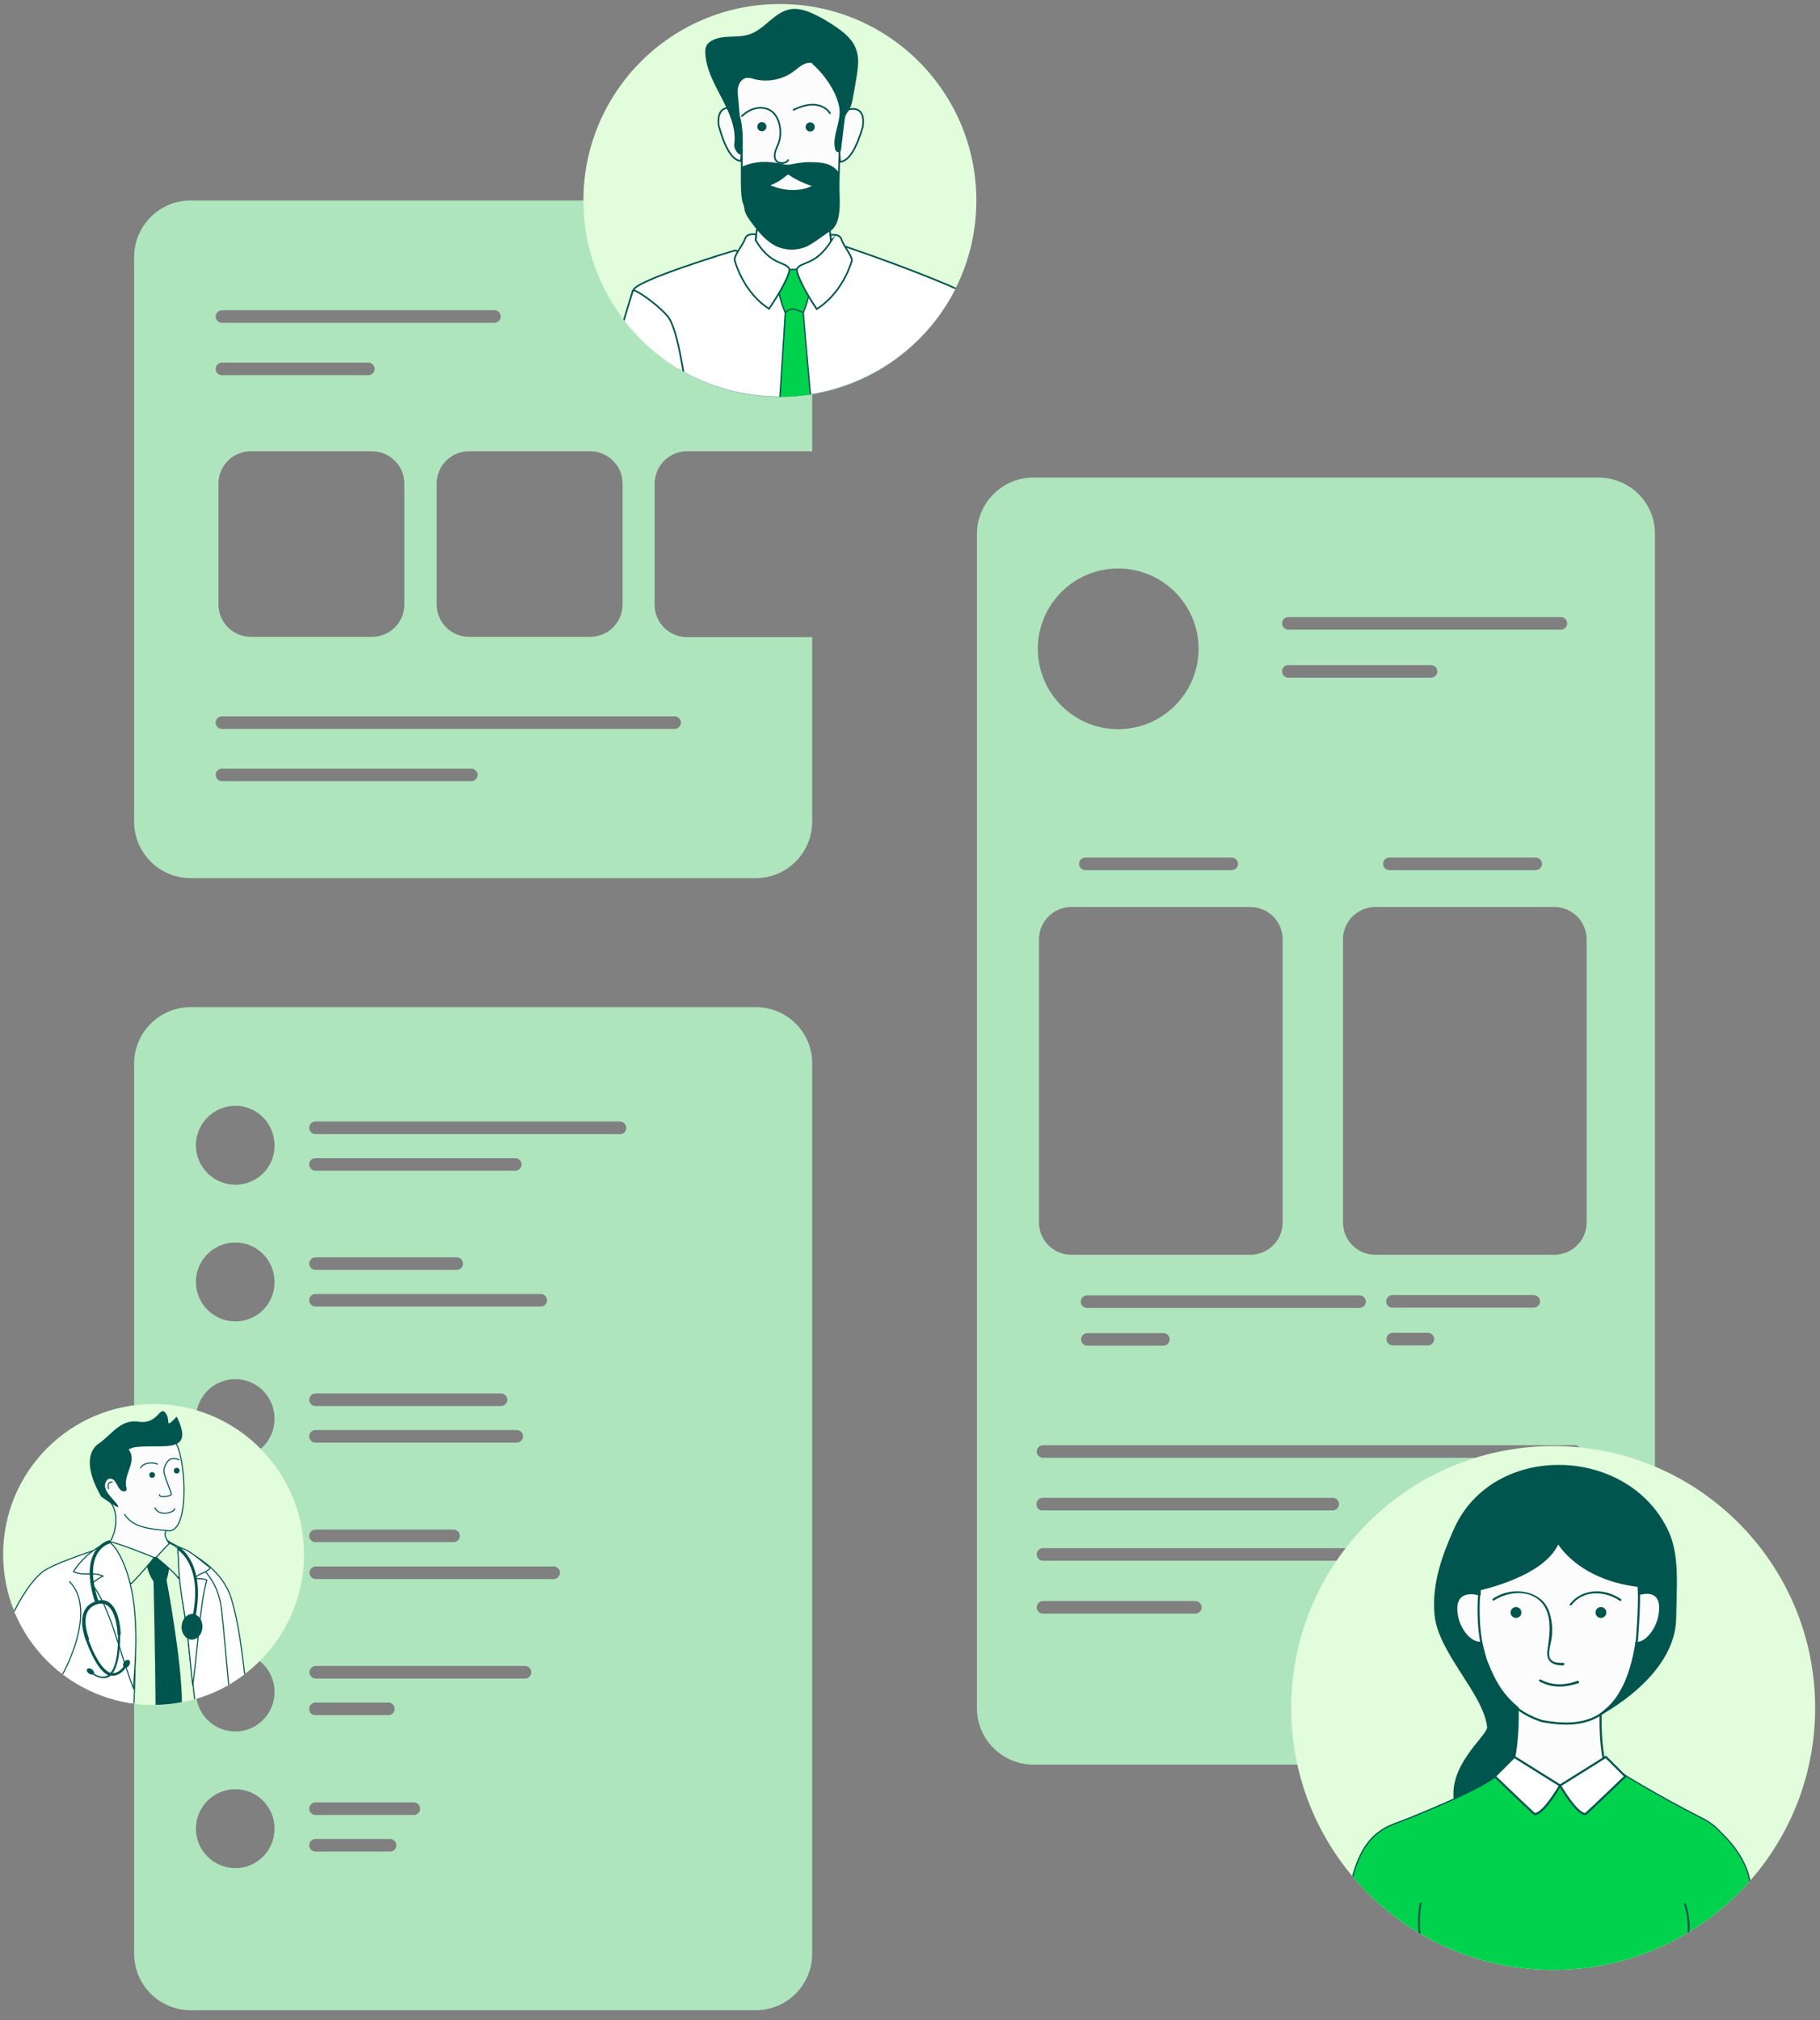 <?xml version="1.0" encoding="utf-8"?>
<!-- Generator: Adobe Illustrator 28.3.0, SVG Export Plug-In . SVG Version: 6.00 Build 0)  -->
<svg version="1.1" id="Layer_1" xmlns="http://www.w3.org/2000/svg" xmlns:xlink="http://www.w3.org/1999/xlink" x="0px" y="0px"
	 viewBox="0 0 636.4 706.5" style="enable-background:new 0 0 636.4 706.5;" xml:space="preserve">
<rect x="0" y="0" width="636.4" height="706.5" fill="#808080" stroke="none"/>
<style type="text/css">
	.st0{fill:#AFE5BD;}
	.st1{clip-path:url(#SVGID_00000060712275665862450390000017825304056282320269_);fill:#E2FDDB;}
	
		.st2{clip-path:url(#SVGID_00000060712275665862450390000017825304056282320269_);fill:#FFFFFF;stroke:#00554E;stroke-width:0.378;stroke-miterlimit:10;}
	
		.st3{clip-path:url(#SVGID_00000060712275665862450390000017825304056282320269_);fill:#FCFCFC;stroke:#00554E;stroke-width:0.378;stroke-linecap:round;stroke-linejoin:round;stroke-miterlimit:10;}
	.st4{clip-path:url(#SVGID_00000060712275665862450390000017825304056282320269_);fill:#00554E;}
	
		.st5{clip-path:url(#SVGID_00000060712275665862450390000017825304056282320269_);fill:none;stroke:#00554E;stroke-width:0.378;stroke-linecap:round;stroke-linejoin:round;stroke-miterlimit:10;}
	
		.st6{clip-path:url(#SVGID_00000060712275665862450390000017825304056282320269_);fill:#E2FDDB;stroke:#00554E;stroke-width:0.378;stroke-linecap:round;stroke-linejoin:round;stroke-miterlimit:10;}
	
		.st7{clip-path:url(#SVGID_00000060712275665862450390000017825304056282320269_);fill:#FFFFFF;stroke:#00554E;stroke-width:0.378;stroke-linecap:round;stroke-linejoin:round;stroke-miterlimit:10;}
	.st8{clip-path:url(#SVGID_00000026151424406781821900000011945012405324840854_);fill:#E2FDDB;}
	
		.st9{clip-path:url(#SVGID_00000026151424406781821900000011945012405324840854_);fill:#FCFCFC;stroke:#00554E;stroke-width:0.737;stroke-linecap:round;stroke-linejoin:round;stroke-miterlimit:10;}
	.st10{clip-path:url(#SVGID_00000026151424406781821900000011945012405324840854_);fill:#00554E;}
	
		.st11{clip-path:url(#SVGID_00000026151424406781821900000011945012405324840854_);fill:none;stroke:#00554E;stroke-width:0.737;stroke-miterlimit:10;}
	
		.st12{clip-path:url(#SVGID_00000026151424406781821900000011945012405324840854_);fill:#00D24E;stroke:#00554E;stroke-width:0.428;stroke-miterlimit:10;}
	
		.st13{clip-path:url(#SVGID_00000026151424406781821900000011945012405324840854_);fill:#FFFFFF;stroke:#00554E;stroke-width:0.737;stroke-linecap:round;stroke-linejoin:round;stroke-miterlimit:10;}
	
		.st14{clip-path:url(#SVGID_00000026151424406781821900000011945012405324840854_);fill:none;stroke:#00554E;stroke-width:0.658;stroke-linecap:round;stroke-linejoin:round;stroke-miterlimit:10;}
	.st15{clip-path:url(#SVGID_00000003828016347410901380000007407283077082953918_);fill:#E2FDDB;}
	
		.st16{clip-path:url(#SVGID_00000003828016347410901380000007407283077082953918_);fill:#FFFFFF;stroke:#00554E;stroke-width:0.583;stroke-miterlimit:10;}
	
		.st17{clip-path:url(#SVGID_00000003828016347410901380000007407283077082953918_);fill:#FCFCFC;stroke:#00554E;stroke-width:0.583;stroke-miterlimit:10;}
	
		.st18{clip-path:url(#SVGID_00000003828016347410901380000007407283077082953918_);fill:none;stroke:#00554E;stroke-width:0.583;stroke-linecap:round;stroke-linejoin:round;stroke-miterlimit:10;}
	.st19{clip-path:url(#SVGID_00000003828016347410901380000007407283077082953918_);fill:#00554E;}
	
		.st20{clip-path:url(#SVGID_00000003828016347410901380000007407283077082953918_);fill:#00D24E;stroke:#00554E;stroke-width:0.465;stroke-miterlimit:10;}
</style>
<path class="st0" d="M240.2,157.8h42.3c0.5,0,1,0,1.5,0.1v-68c0-11-8.9-19.8-19.8-19.8H66.7c-11,0-19.8,8.9-19.8,19.8v197.4
	c0,11,8.9,19.8,19.8,19.8h197.5c11,0,19.8-8.9,19.8-19.8v-64.6c-0.5,0.1-1,0.1-1.5,0.1h-42.3c-6.3,0-11.3-5.1-11.3-11.3v-42.3
	C228.9,162.9,234,157.8,240.2,157.8z M217.7,169.1v42.3c0,6.3-5.1,11.3-11.3,11.3H164c-6.3,0-11.3-5.1-11.3-11.3v-42.3
	c0-6.3,5.1-11.3,11.3-11.3h42.3C212.6,157.8,217.7,162.9,217.7,169.1z M77.6,108.5h95.3c1.2,0,2.2,1,2.2,2.2s-1,2.2-2.2,2.2H77.6
	c-1.2,0-2.2-1-2.2-2.2S76.4,108.5,77.6,108.5z M141.4,169.1v42.3c0,6.3-5.1,11.3-11.3,11.3H87.7c-6.3,0-11.3-5.1-11.3-11.3v-42.3
	c0-6.3,5.1-11.3,11.3-11.3h42.3C136.3,157.8,141.4,162.9,141.4,169.1z M77.6,126.8h51.2c1.2,0,2.2,1,2.2,2.2s-1,2.2-2.2,2.2H77.6
	c-1.2,0-2.2-1-2.2-2.2S76.4,126.8,77.6,126.8z M164.8,273.2H77.6c-1.2,0-2.2-1-2.2-2.2s1-2.2,2.2-2.2h87.2c1.2,0,2.2,1,2.2,2.2
	S166,273.2,164.8,273.2z M235.9,250.5c1.2,0,2.2,1,2.2,2.2s-1,2.2-2.2,2.2H77.6c-1.2,0-2.2-1-2.2-2.2s1-2.2,2.2-2.2H235.9z"/>
<path class="st0" d="M558.9,167H361.4c-11,0-19.8,8.9-19.8,19.8v410.5c0,11,8.9,19.8,19.8,19.8h197.5c11,0,19.8-8.9,19.8-19.8V186.8
	C578.8,175.9,569.9,167,558.9,167z M450.5,215.8h95.3c1.2,0,2.2,1,2.2,2.2s-1,2.2-2.2,2.2h-95.3c-1.2,0-2.2-1-2.2-2.2
	S449.2,215.8,450.5,215.8z M539.2,302.1c0,1.2-1,2.2-2.2,2.2h-51.2c-1.2,0-2.2-1-2.2-2.2s1-2.2,2.2-2.2h51.2
	C538.2,299.9,539.2,300.9,539.2,302.1z M450.5,232.6h49.9c1.2,0,2.2,1,2.2,2.2s-1,2.2-2.2,2.2h-49.9c-1.2,0-2.2-1-2.2-2.2
	S449.2,232.6,450.5,232.6z M380.1,457.4c-1.2,0-2.2-1-2.2-2.2s1-2.2,2.2-2.2h95.3c1.2,0,2.2,1,2.2,2.2s-1,2.2-2.2,2.2H380.1z
	 M409,468.4c0,1.2-1,2.2-2.2,2.2h-26.6c-1.2,0-2.2-1-2.2-2.2s1-2.2,2.2-2.2h26.6C408,466.1,409,467.2,409,468.4z M448.5,328.5v99
	c0,6.3-5.1,11.3-11.3,11.3h-62.6c-6.3,0-11.3-5.1-11.3-11.3v-99c0-6.3,5.1-11.3,11.3-11.3h62.6C443.4,317.2,448.5,322.2,448.5,328.5
	z M432.9,302.1c0,1.2-1,2.2-2.2,2.2h-51.2c-1.2,0-2.2-1-2.2-2.2s1-2.2,2.2-2.2h51.2C431.9,299.9,432.9,300.9,432.9,302.1z
	 M391,198.8c15.5,0,28.1,12.6,28.1,28.1c0,15.5-12.6,28.1-28.1,28.1c-15.5,0-28.1-12.6-28.1-28.1C362.9,211.4,375.5,198.8,391,198.8
	z M418,564.3h-53.3c-1.2,0-2.2-1-2.2-2.2s1-2.2,2.2-2.2H418c1.2,0,2.2,1,2.2,2.2S419.2,564.3,418,564.3z M550.6,545.8H364.7
	c-1.2,0-2.2-1-2.2-2.2s1-2.2,2.2-2.2h185.9c1.2,0,2.2,1,2.2,2.2S551.8,545.8,550.6,545.8z M362.4,526c0-1.2,1-2.2,2.2-2.2h101.4
	c1.2,0,2.2,1,2.2,2.2s-1,2.2-2.2,2.2H364.7C363.4,528.3,362.4,527.3,362.4,526z M550.6,509.8H364.7c-1.2,0-2.2-1-2.2-2.2
	s1-2.2,2.2-2.2h185.9c1.2,0,2.2,1,2.2,2.2S551.8,509.8,550.6,509.8z M487,466.1h12.3c1.2,0,2.2,1,2.2,2.2s-1,2.2-2.2,2.2H487
	c-1.2,0-2.2-1-2.2-2.2S485.7,466.1,487,466.1z M484.7,455.1c0-1.2,1-2.2,2.2-2.2h49.4c1.2,0,2.2,1,2.2,2.2s-1,2.2-2.2,2.2H487
	C485.7,457.4,484.7,456.4,484.7,455.1z M554.8,427.5c0,6.3-5.1,11.3-11.3,11.3h-62.6c-6.3,0-11.3-5.1-11.3-11.3v-99
	c0-6.3,5.1-11.3,11.3-11.3h62.6c6.3,0,11.3,5.1,11.3,11.3V427.5z"/>
<path class="st0" d="M264.2,352.2H66.7c-11,0-19.8,8.9-19.8,19.8v311.2c0,11,8.9,19.8,19.8,19.8h197.5c11,0,19.8-8.9,19.8-19.8V372
	C284.1,361,275.2,352.2,264.2,352.2z M110.3,439.7h49.4c1.2,0,2.2,1,2.2,2.2s-1,2.2-2.2,2.2h-49.4c-1.2,0-2.2-1-2.2-2.2
	S109.1,439.7,110.3,439.7z M108.1,407.2c0-1.2,1-2.2,2.2-2.2h69.9c1.2,0,2.2,1,2.2,2.2s-1,2.2-2.2,2.2h-69.9
	C109.1,409.4,108.1,408.4,108.1,407.2z M110.3,452.5h78.8c1.2,0,2.2,1,2.2,2.2s-1,2.2-2.2,2.2h-78.8c-1.2,0-2.2-1-2.2-2.2
	S109.1,452.5,110.3,452.5z M110.3,487.3h64.9c1.2,0,2.2,1,2.2,2.2s-1,2.2-2.2,2.2h-64.9c-1.2,0-2.2-1-2.2-2.2
	S109.1,487.3,110.3,487.3z M110.3,500.1h70.4c1.2,0,2.2,1,2.2,2.2s-1,2.2-2.2,2.2h-70.4c-1.2,0-2.2-1-2.2-2.2
	S109.1,500.1,110.3,500.1z M110.3,534.9h48.3c1.2,0,2.2,1,2.2,2.2s-1,2.2-2.2,2.2h-48.3c-1.2,0-2.2-1-2.2-2.2
	S109.1,534.9,110.3,534.9z M82.3,653.3c-7.6,0-13.8-6.2-13.8-13.8c0-7.6,6.2-13.8,13.8-13.8S96,631.9,96,639.5
	C96,647.1,89.9,653.3,82.3,653.3z M82.3,605.5c-7.6,0-13.8-6.2-13.8-13.8s6.2-13.8,13.8-13.8S96,584.1,96,591.7
	S89.9,605.5,82.3,605.5z M82.3,557.7c-7.6,0-13.8-6.2-13.8-13.8s6.2-13.8,13.8-13.8S96,536.3,96,543.9S89.9,557.7,82.3,557.7z
	 M82.3,509.9c-7.6,0-13.8-6.2-13.8-13.8c0-7.6,6.2-13.8,13.8-13.8S96,488.5,96,496.1C96,503.8,89.9,509.9,82.3,509.9z M82.3,462.1
	c-7.6,0-13.8-6.2-13.8-13.8c0-7.6,6.2-13.8,13.8-13.8S96,440.7,96,448.4C96,456,89.9,462.1,82.3,462.1z M82.3,414.3
	c-7.6,0-13.8-6.2-13.8-13.8s6.2-13.8,13.8-13.8S96,392.9,96,400.6S89.9,414.3,82.3,414.3z M136.4,647.5h-26.1c-1.2,0-2.2-1-2.2-2.2
	s1-2.2,2.2-2.2h26.1c1.2,0,2.2,1,2.2,2.2S137.6,647.5,136.4,647.5z M144.7,634.7h-34.4c-1.2,0-2.2-1-2.2-2.2s1-2.2,2.2-2.2h34.4
	c1.2,0,2.2,1,2.2,2.2S146,634.7,144.7,634.7z M108.1,597.6c0-1.2,1-2.2,2.2-2.2h25.5c1.2,0,2.2,1,2.2,2.2s-1,2.2-2.2,2.2h-25.5
	C109.1,599.9,108.1,598.8,108.1,597.6z M183.6,587h-73.2c-1.2,0-2.2-1-2.2-2.2s1-2.2,2.2-2.2h73.2c1.2,0,2.2,1,2.2,2.2
	S184.8,587,183.6,587z M193.6,552.2h-83.2c-1.2,0-2.2-1-2.2-2.2s1-2.2,2.2-2.2h83.2c1.2,0,2.2,1,2.2,2.2S194.8,552.2,193.6,552.2z
	 M216.9,396.6H110.3c-1.2,0-2.2-1-2.2-2.2s1-2.2,2.2-2.2h106.5c1.2,0,2.2,1,2.2,2.2S218.1,396.6,216.9,396.6z"/>
<g>
	<defs>
		<circle id="SVGID_1_" cx="53.7" cy="543.6" r="52.6"/>
	</defs>
	<clipPath id="SVGID_00000149370104444417748980000007904404176938909080_">
		<use xlink:href="#SVGID_1_"  style="overflow:visible;"/>
	</clipPath>
	
		<circle style="clip-path:url(#SVGID_00000149370104444417748980000007904404176938909080_);fill:#E2FDDB;" cx="53.7" cy="543.6" r="53"/>
	
		<path style="clip-path:url(#SVGID_00000149370104444417748980000007904404176938909080_);fill:#FFFFFF;stroke:#00554E;stroke-width:0.378;stroke-miterlimit:10;" d="
		M80.9,559.1c-4.1-13.3-19.3-18-22.1-20.2c0,0,6.7,28.6,13.1,54.5c5-1.8,9.6-4.4,13.7-7.5C84.5,576.9,83.5,567.8,80.9,559.1z"/>
	<path style="clip-path:url(#SVGID_00000149370104444417748980000007904404176938909080_);fill:#E2FDDB;" d="M39.9,594.8
		c4.4,1.2,9,1.8,13.8,1.8c5.1,0,10-0.7,14.7-2.1c-2.2-20.4-5.2-47.3-5.2-47.3l-19.4-0.4C43.8,546.8,41.7,574.2,39.9,594.8z"/>
	
		<path style="clip-path:url(#SVGID_00000149370104444417748980000007904404176938909080_);fill:#FFFFFF;stroke:#00554E;stroke-width:0.378;stroke-miterlimit:10;" d="
		M34.3,541.7c-4,1.4-15.7,5.2-19.3,7.9c-2.4,1.8-6.2,6.2-10.2,14.2c7.1,17.2,22.9,29.8,42,32.3c0.7-13.9,0.8-31.2-1.5-39.4
		C43.7,551.5,36.9,539,34.3,541.7z"/>
	
		<path style="clip-path:url(#SVGID_00000149370104444417748980000007904404176938909080_);fill:#FFFFFF;stroke:#00554E;stroke-width:0.378;stroke-miterlimit:10;" d="
		M78,567.8c-1-5.8,0.9-17.2-18.6-27.8l3.1,4.3c-0.5,3.7,2.5,23.5,3.1,27.5c0.1,1,1.3,12,2.5,22.8c4.2-1.2,8.2-2.9,11.9-5
		C78.9,577.6,78.1,568.7,78,567.8z"/>
	
		<path style="clip-path:url(#SVGID_00000149370104444417748980000007904404176938909080_);fill:#FCFCFC;stroke:#00554E;stroke-width:0.378;stroke-linecap:round;stroke-linejoin:round;stroke-miterlimit:10;" d="
		M58.2,535.2c8.1,2.1,7-23.4,3.5-30.2c-2.3-4.7-28.9,2.3-26.3,14.4c0.4,1.9,0.9,4.2,2.4,5.1c5.3,4.7,2.3,16.5-3.6,18.6
		c-4.5,1.6,29.7,7.5,28.9-0.2c-0.2-1.7-3.1-2.2-3.8-3C56.6,536.5,58.2,535.2,58.2,535.2z"/>
	<path style="clip-path:url(#SVGID_00000149370104444417748980000007904404176938909080_);fill:#00554E;" d="M35.4,523.4
		c2.7,1.8,5.7,4.1,6,3.5c-1.1-2.6-7-6.1-3.7-9.6c3.3-1.4,3.1,4.7,5.9,4.2c0.8-0.1,0.7-0.7,0.6-1.2c-1.3-4.8,4.2-9.2,0.6-13.7
		c9.2-2.7,24.3,3.7,17-11.2c-4.7,4.9-1.7,1.1-4.1-1.5c-1.9-2.2-2.6,4.6-9.8,3.2c-6.2-0.6-9.3,5.2-13.9,8.1
		C28.8,509.8,32.5,518.4,35.4,523.4z"/>
	
		<path style="clip-path:url(#SVGID_00000149370104444417748980000007904404176938909080_);fill:none;stroke:#00554E;stroke-width:0.378;stroke-linecap:round;stroke-linejoin:round;stroke-miterlimit:10;" d="
		M58,535.2c-4.2-0.4-10.5-0.8-13.5-4.4c-0.2-0.3-0.4-0.3-0.9-1.2"/>
	
		<path style="clip-path:url(#SVGID_00000149370104444417748980000007904404176938909080_);fill:none;stroke:#00554E;stroke-width:0.378;stroke-linecap:round;stroke-linejoin:round;stroke-miterlimit:10;" d="
		M39.2,518.3c0,0-2-0.2-1.2,2.3"/>
	
		<ellipse id="XMLID_00000170974491775927377940000017047410508374795174_" style="clip-path:url(#SVGID_00000149370104444417748980000007904404176938909080_);fill:#00554E;" cx="61.8" cy="514.3" rx="1" ry="1"/>
	
		<ellipse id="XMLID_00000011725362218384421310000001220407744092976272_" style="clip-path:url(#SVGID_00000149370104444417748980000007904404176938909080_);fill:#00554E;" cx="53.2" cy="515.8" rx="1" ry="1"/>
	
		<path style="clip-path:url(#SVGID_00000149370104444417748980000007904404176938909080_);fill:none;stroke:#00554E;stroke-width:0.378;stroke-linecap:round;stroke-linejoin:round;stroke-miterlimit:10;" d="
		M62.6,510.5c-0.7-0.4-1.5-0.5-2.2-0.4c-2,0.1-3.1,3-3.1,4.3c0,1.5,2.5,7.2,2.6,8.2c0,0.6-4.3,1.4-4.1,0.1"/>
	
		<path style="clip-path:url(#SVGID_00000149370104444417748980000007904404176938909080_);fill:none;stroke:#00554E;stroke-width:0.378;stroke-linecap:round;stroke-linejoin:round;stroke-miterlimit:10;" d="
		M55,512c-1.5-0.8-5-0.5-5.8,1.3"/>
	
		<path style="clip-path:url(#SVGID_00000149370104444417748980000007904404176938909080_);fill:none;stroke:#00554E;stroke-width:0.378;stroke-linecap:round;stroke-linejoin:round;stroke-miterlimit:10;" d="
		M61.1,527.6c-0.4,1.6-5.8,2.7-6.9-0.3"/>
	
		<path id="XMLID_00000154416927200871125310000012526713616775568818_" style="clip-path:url(#SVGID_00000149370104444417748980000007904404176938909080_);fill:#00554E;" d="
		M51.3,547.1c0,0,0.4,3.2,2.5,6.1c1.9,0.3,4.3-0.4,4.3-0.4s1.6-3.9,0.8-6.9C58.1,543,50,544.5,51.3,547.1z"/>
	
		<path id="XMLID_00000085225504305309211450000000973892545563870880_" style="clip-path:url(#SVGID_00000149370104444417748980000007904404176938909080_);fill:#E2FDDB;stroke:#00554E;stroke-width:0.378;stroke-linecap:round;stroke-linejoin:round;stroke-miterlimit:10;" d="
		M53.8,544.7c0.1,0.3-4.9,6.1-7.9,9.1c-3.2-2-6.5-4.3-6.6-4.7c0-0.4-1-9.5-0.4-9.8C39.5,539,53.6,544.4,53.8,544.7z"/>
	
		<path id="XMLID_00000029762558737195118510000011537099008707740288_" style="clip-path:url(#SVGID_00000149370104444417748980000007904404176938909080_);fill:#E2FDDB;stroke:#00554E;stroke-width:0.378;stroke-linecap:round;stroke-linejoin:round;stroke-miterlimit:10;" d="
		M54.7,544.6c0,0.2,6.8,5.5,7.7,7.4c1.2-1.8,2-6.6,2-6.9c-0.4-3.4-4.7-5.3-5-5.4S54.8,544.4,54.7,544.6z"/>
	
		<path id="XMLID_00000151539996249100965420000012566407573813425056_" style="clip-path:url(#SVGID_00000149370104444417748980000007904404176938909080_);fill:#FFFFFF;stroke:#00554E;stroke-width:0.378;stroke-linecap:round;stroke-linejoin:round;stroke-miterlimit:10;" d="
		M40.9,542.2c10.2,16.6,5.4,44.9,5.9,48.5c-4.7-11.6-8.1-28.7-14.8-36.9c1.6-1.1,2.3-1.9,4.1-2.6c-3.4-1.7-7,0.1-10.4-1.6
		c3-4.8,8-8.9,12.7-10.3C38.5,539.3,40.3,541.2,40.9,542.2z"/>
	
		<path id="XMLID_00000119824381796067096820000016000772770486707631_" style="clip-path:url(#SVGID_00000149370104444417748980000007904404176938909080_);fill:#FFFFFF;stroke:#00554E;stroke-width:0.378;stroke-linecap:round;stroke-linejoin:round;stroke-miterlimit:10;" d="
		M62.9,541.3c3.4,0.5,7.5,4.8,10.7,7c-1.8,2-3.7,1.6-5.5,3.6c1.3,0.4,2.9-0.1,4.2,0.7c-2.4,8.4-3.3,25.6-4.9,36.7
		c-0.5-3.4-1.5-15.8-2-19.2c-1.2-8.5-3.1-16.9-3-25.3C62.3,543.8,61.7,541.3,62.9,541.3"/>
	<path style="clip-path:url(#SVGID_00000149370104444417748980000007904404176938909080_);fill:#00554E;" d="M62.7,541.1
		c0.1,0,2.6,1.5,4.5,5.6c2.6,5.7,2.3,12.5,1.3,18c1.4,0.7,2.3,2.3,2.3,4.3c-0.1,2.5-1.8,4.4-3.8,4.4c-2-0.1-3.6-2.1-3.5-4.6
		s1.8-4.4,3.8-4.4c0.1,0,0.2,0,0.2,0c3.2-16.9-4.9-22.1-5.2-22.3c-0.3-0.2-0.4-0.5-0.2-0.9C62.1,540.9,62.4,541.1,62.7,541.1z"/>
	<path style="clip-path:url(#SVGID_00000149370104444417748980000007904404176938909080_);fill:#00554E;" d="M31.2,585.3
		c0.4,0.3,0.9,0.4,1.3,0.3c1.1,0.7,2.7,1.5,4.4,1.2c0.3,0,0.5-0.1,0.8-0.2c0.4-0.2,0.8-0.4,1.1-0.7c0.2,0,0.5,0.1,0.7,0.1
		c0.3,0,0.6,0,0.8-0.1c1.6-0.3,2.9-1.6,3.7-2.7c0.4,0,0.8-0.3,1.1-0.8c0.5-0.7,0.5-1.5,0-1.8c-0.5-0.3-1.2,0-1.7,0.6
		c-0.4,0.6-0.5,1.3-0.2,1.6c-0.8,1.1-2.1,2.3-3.7,2.3c0,0,0,0-0.1,0c1.7-2.2,2.6-6.6,2.6-13.1c0,0,0-0.1,0-0.1
		c0.1-0.1,0.2-0.3,0.2-0.5c0-0.3-0.2-8.2-3.9-10.9c-1.2-0.9-2.5-1.1-4-0.8c0-0.1,0-0.2,0-0.2C32,552.6,32,547,34,543.4
		c1.7-3,4.3-3.6,4.3-3.6c0.3-0.1,0.5-0.4,0.4-0.7c-0.1-0.3-0.4-0.5-0.7-0.4c-0.1,0-3.1,0.8-5,4.2c-2.2,3.9-2.2,9.7,0.1,17
		c0,0.1,0.1,0.1,0.1,0.2c-1.7,0.6-2.9,1.6-3.7,3.2c-2,4.1,0.4,10,0.5,10.3c0,0.1,0.1,0.2,0.2,0.3c0,0.1,0,0.1,0,0.2
		c2.5,6.6,5,10.5,7.6,11.7c-0.2,0.1-0.4,0.2-0.6,0.3c-1.5,0.6-3.1-0.1-4.3-0.8c0.1-0.5-0.2-1.1-0.7-1.5c-0.7-0.5-1.5-0.5-1.8,0
		C30.2,584.1,30.5,584.9,31.2,585.3z M38.6,585c-1.9-0.7-4.6-3.4-7.6-11.4c0,0,0,0,0,0c0.1-0.2,0.2-0.4,0.1-0.6
		c0-0.1-2.3-5.7-0.5-9.3c0.6-1.3,1.8-2.2,3.4-2.7c1.4-0.4,2.6-0.2,3.6,0.5c3.3,2.4,3.5,9.9,3.5,10c0,0.2,0.1,0.3,0.2,0.4
		c0,0,0,0.1,0,0.2C41.3,579.9,40,583.5,38.6,585z"/>
	
		<path style="clip-path:url(#SVGID_00000149370104444417748980000007904404176938909080_);fill:none;stroke:#00554E;stroke-width:0.378;stroke-linecap:round;stroke-linejoin:round;stroke-miterlimit:10;" d="
		M20.9,585.2c0.3,0.2,0.5,0.4,0.8,0.6c3.1-5.4,11.4-23.8,2.6-32.7"/>
	<path style="clip-path:url(#SVGID_00000149370104444417748980000007904404176938909080_);fill:#00554E;" d="M53.7,552.9
		c0,0,0.6,28.8,0.7,43.7c3.1,0,6.2-0.4,9.2-0.9c0.1-14.4-5.4-43.4-5.4-43.4S55.1,551.3,53.7,552.9z"/>
</g>
<g>
	<defs>
		<circle id="SVGID_00000030469159898808407090000006366054388264272517_" cx="543.1" cy="597.3" r="91.6"/>
	</defs>
	<clipPath id="SVGID_00000029013826924425649710000016153179365077553557_">
		<use xlink:href="#SVGID_00000030469159898808407090000006366054388264272517_"  style="overflow:visible;"/>
	</clipPath>
	
		<circle style="clip-path:url(#SVGID_00000029013826924425649710000016153179365077553557_);fill:#E2FDDB;" cx="543.1" cy="597.3" r="92.2"/>
	
		<path style="clip-path:url(#SVGID_00000029013826924425649710000016153179365077553557_);fill:#FCFCFC;stroke:#00554E;stroke-width:0.737;stroke-linecap:round;stroke-linejoin:round;stroke-miterlimit:10;" d="
		M565,624.5c-6.1-4.9-5.3-25-5.3-25c4.6-3.5,6.4-6.3,8.6-10.7c1.8-3.5,3.6-10.5,3.9-14.2c4.1-0.1,7.3-5.6,8-9.3
		c1.7-8.7-3.6-8.9-7-7.9c0-44.7-55.8-47-55.8,0.2c-3.4-1-9.6-1.1-7.9,7.7c0.7,3.8,4,9.4,8.4,9.2c0.6,2,1.3,5.3,2.1,7.1
		c2.6,6.5,5.2,11.1,10.7,15.7c0,0,0.5,17.5-3.5,23.9c-2.4,3.9-10.4,7.6-15,9.4c7.8,13.4,19.7,22,33.1,22c13.2,0,25-8.5,32.9-21.7
		C573.5,629.1,567.4,626.5,565,624.5z"/>
	<path style="clip-path:url(#SVGID_00000029013826924425649710000016153179365077553557_);fill:#00554E;" d="M583.4,535.4
		c-14.1-30.2-61.5-31.2-75-0.7c-3.9,8.7-7.8,18.9-6.8,29.9c1.2,13.4,17,27.5,18.4,39.3c0.4,3-15.2,14.2-11.1,28.1
		c0,0,14.8-5.2,18.3-10.7c4-6.3,3.5-23.9,3.5-23.9c0,0,0,0-0.1,0c-5.4-4.1-8.7-9.8-10.6-15.7c0,0,0,0,0,0c-0.8-1.9-1.5-5.2-2.1-7.1
		c-4.4,0.3-7.6-5.4-8.4-9.2c-1.7-8.8,4.4-8.6,7.9-7.7c0,0,0,0,0,0c0.1-0.9,0.1-1.5,0.2-1.8c5.5-1.3,23.3-6.2,27.4-16.5
		c0,0,6.8,12.7,28.1,15.3v0c0,0,0.1,0.6,0.2,2.8c0,0,0,0.1,0,0.1c3.4-0.9,8.7-0.8,7,7.9c-0.7,3.6-3.8,9.1-7.9,9.3
		c-0.1,0.6-0.2,1.2-0.3,1.8c-0.6,3.8-2.1,9.4-3.7,12.4c0,0,0,0,0,0c-2.3,5.2-5.3,8.5-8.6,10.7c0,0,0,0,0,0c0,0,25.7-13.2,26.3-33.4
		C586.3,554.1,587.3,543.8,583.4,535.4z"/>
	
		<path id="XMLID_00000094610481841643544080000013384144707467445417_" style="clip-path:url(#SVGID_00000029013826924425649710000016153179365077553557_);fill:#00554E;" d="
		M546.4,582.4c-2.1,0-3.6-0.5-4.5-1.5c-0.8-0.9-1-2.2-0.8-3.9c0.9-6.1,2.1-14.4-4.1-18.3c-1.6-1-3.7-1.6-6-1.6c-3,0-6.2,1-8.6,2.6
		c-0.1,0-0.1,0.1-0.2,0.1c-0.1,0-0.2-0.1-0.3-0.3c0-0.1-0.1-0.3,0.1-0.4c2.4-1.7,5.4-2.6,8.5-2.6c4.3,0,9.6,1.9,11.3,7.4
		c1,3.1,1.2,6.3,0.7,9.4c-0.1,0.5-0.2,1-0.3,1.5c-0.3,1.3-0.6,2.6-0.5,3.9c0.2,2.8,3,2.8,4.1,2.8c0.3,0,0.6,0,0.8,0h0
		c0.4,0,0.4,0.3,0.4,0.4c0,0,0,0.5-0.4,0.5C546.7,582.4,546.5,582.4,546.4,582.4L546.4,582.4z"/>
	
		<path id="XMLID_00000127006918169892420690000000986727251967935409_" style="clip-path:url(#SVGID_00000029013826924425649710000016153179365077553557_);fill:#00554E;" d="
		M549.2,561.4c-0.2,0-0.4-0.1-0.4-0.2c0,0,0-0.1,0.1-0.2c2.2-2.9,5.6-4.5,9.4-4.5c3,0,6,1,8.5,2.7c0.2,0.1,0.2,0.3,0.1,0.4
		c0,0.2-0.2,0.3-0.3,0.3c0,0-0.1,0-0.2-0.1c-2.5-1.7-5.4-2.6-8.3-2.6c-3.6,0-6.6,1.5-8.6,4.1C549.4,561.3,549.3,561.4,549.2,561.4z"
		/>
	
		<path id="XMLID_00000167369576902188621860000008226941526074354111_" style="clip-path:url(#SVGID_00000029013826924425649710000016153179365077553557_);fill:#00554E;" d="
		M545.4,589.8c-2.6,0-4.9-0.6-7.1-1.8c-0.2-0.1-0.2-0.2-0.2-0.3c0.1-0.2,0.3-0.4,0.5-0.4c0.1,0,0.2,0,0.2,0.1c1.9,1,4.1,1.6,6.5,1.6
		c2.1,0,4.2-0.4,6.2-1.2c0.1,0,0.1,0,0.2,0c0.2,0,0.4,0.2,0.5,0.4c0,0.2-0.1,0.3-0.2,0.4C549.8,589.3,547.6,589.8,545.4,589.8
		L545.4,589.8z"/>
	
		<circle id="XMLID_00000111880871055978039680000017780942909235946915_" style="clip-path:url(#SVGID_00000029013826924425649710000016153179365077553557_);fill:#00554E;" cx="530.1" cy="563.9" r="1.9"/>
	
		<circle id="XMLID_00000049208817452733907960000015464980920620802456_" style="clip-path:url(#SVGID_00000029013826924425649710000016153179365077553557_);fill:#00554E;" cx="559.8" cy="563.9" r="1.9"/>
	
		<path id="XMLID_00000163772745642252161000000004235379801396664764_" style="clip-path:url(#SVGID_00000029013826924425649710000016153179365077553557_);fill:none;stroke:#00554E;stroke-width:0.737;stroke-miterlimit:10;" d="
		M572.9,554.6c-21.3-2.6-28.1-15.3-28.1-15.3c-4.1,10.3-21.9,15.2-27.4,16.5c-0.4,3.2-4,38,21.9,46.1c12.9,2.3,28.6,2,33.1-28.5
		C573.6,557.5,572.9,554.6,572.9,554.6L572.9,554.6z"/>
	
		<path style="clip-path:url(#SVGID_00000029013826924425649710000016153179365077553557_);fill:#00D24E;stroke:#00554E;stroke-width:0.428;stroke-miterlimit:10;" d="
		M612,658.6c-0.9-6-4.2-12-10.4-17.9c-1.8-2-4-3.7-6.5-4.9c-15.4-7.8-28.2-15.8-28.2-15.8l-21.3,4.5l-22.8-3.2
		c0,0-3.1,3.7-31.8,15.2c-4.9,2-14,3.4-18.2,20.5c16.9,19.9,42.1,32.6,70.3,32.6C570.5,689.5,595.1,677.5,612,658.6z"/>
	
		<path id="XMLID_00000085938059398393464730000003820057176173831566_" style="clip-path:url(#SVGID_00000029013826924425649710000016153179365077553557_);fill:#FFFFFF;stroke:#00554E;stroke-width:0.737;stroke-linecap:round;stroke-linejoin:round;stroke-miterlimit:10;" d="
		M529.5,614.4l16,10c0,0-5.7,10-8.9,10c-2.6-2.3-13.9-13.2-13.9-13.2L529.5,614.4z"/>
	
		<path id="XMLID_00000182506567061385706930000003523695817692218554_" style="clip-path:url(#SVGID_00000029013826924425649710000016153179365077553557_);fill:#FFFFFF;stroke:#00554E;stroke-width:0.737;stroke-linecap:round;stroke-linejoin:round;stroke-miterlimit:10;" d="
		M561.5,614.4l-16,10c0,0,5.7,10,8.9,10c2.6-2.3,13.9-13.2,13.9-13.2L561.5,614.4z"/>
	
		<path style="clip-path:url(#SVGID_00000029013826924425649710000016153179365077553557_);fill:none;stroke:#00554E;stroke-width:0.658;stroke-linecap:round;stroke-linejoin:round;stroke-miterlimit:10;" d="
		M590.4,676.4c0.3-3.3-0.1-6.8-1.2-10.5"/>
	
		<path style="clip-path:url(#SVGID_00000029013826924425649710000016153179365077553557_);fill:none;stroke:#00554E;stroke-width:0.658;stroke-linecap:round;stroke-linejoin:round;stroke-miterlimit:10;" d="
		M496.8,665.6c-0.7,2.8-0.8,6.7-0.4,11.2"/>
</g>
<g>
	<defs>
		<circle id="SVGID_00000067222121359093428870000015905183451331094460_" cx="272.7" cy="70.1" r="68.7"/>
	</defs>
	<clipPath id="SVGID_00000119808221683625184350000012994314290040104078_">
		<use xlink:href="#SVGID_00000067222121359093428870000015905183451331094460_"  style="overflow:visible;"/>
	</clipPath>
	
		<circle style="clip-path:url(#SVGID_00000119808221683625184350000012994314290040104078_);fill:#E2FDDB;" cx="272.7" cy="70.1" r="69.1"/>
	
		<path style="clip-path:url(#SVGID_00000119808221683625184350000012994314290040104078_);fill:#FFFFFF;stroke:#00554E;stroke-width:0.583;stroke-miterlimit:10;" d="
		M295.5,86.2c-9.3,8.2-38.6,1.4-38.6,1.4s-35,10.5-35.4,13.9c2.6,4.2,8,5.1,12.9,10.6c1,3.5,2,9.7,3.1,17.3
		c10.3,6.1,22.4,9.6,35.2,9.6c27,0,50.4-15.5,61.7-38C327.5,97.8,309.6,90.9,295.5,86.2z"/>
	
		<path id="XMLID_00000134224045082558330590000014357628855627286200_" style="clip-path:url(#SVGID_00000119808221683625184350000012994314290040104078_);fill:#FCFCFC;stroke:#00554E;stroke-width:0.583;stroke-miterlimit:10;" d="
		M264.6,80.5c0,0-1.3,10.4-0.1,12s16.6,10.7,26.4-0.7c-0.1-7.6-1-13.5-1-13.5L264.6,80.5z"/>
	
		<path id="XMLID_00000066503787452805476060000012970397255142731925_" style="clip-path:url(#SVGID_00000119808221683625184350000012994314290040104078_);fill:#FCFCFC;stroke:#00554E;stroke-width:0.583;stroke-miterlimit:10;" d="
		M255.7,32.4c0,0,2.6,12.5,3.4,17.2s-0.6,19.6,1.3,22.1c2,2.5,6.4,9,17.6,8.8c9.7-1.4,13.5-4.6,15-11.8c0.6-8,0.2-23.9,1.9-28.6
		c-0.5-5,0.9-20.9-16.5-20C261.3,21.2,256.3,22.4,255.7,32.4z"/>
	
		<path id="XMLID_00000013874467534055962850000004818759209872933551_" style="clip-path:url(#SVGID_00000119808221683625184350000012994314290040104078_);fill:none;stroke:#00554E;stroke-width:0.583;stroke-linecap:round;stroke-linejoin:round;stroke-miterlimit:10;" d="
		M259.4,40.6c1.4-1.3,3-2.3,4.8-2.7s3.8-0.2,5.3,0.8c1.6,1,2.5,2.8,3,4.6c0.6,2.4,0.5,5-0.5,7.4c-0.4,0.9-0.8,1.8-1,2.7
		c-0.2,0.9-0.2,2,0.4,2.8c0.6,0.8,3.1,1.4,4.2-0.2"/>
	
		<path id="XMLID_00000157276236233139047530000005940406943350808981_" style="clip-path:url(#SVGID_00000119808221683625184350000012994314290040104078_);fill:none;stroke:#00554E;stroke-width:0.583;stroke-linecap:round;stroke-linejoin:round;stroke-miterlimit:10;" d="
		M277.5,38.4c2.1-1,4.4-1.8,6.7-1.8c2.3,0,4.8,1,6,3"/>
	
		<circle id="XMLID_00000162320709521230591580000004915987628646273961_" style="clip-path:url(#SVGID_00000119808221683625184350000012994314290040104078_);fill:#00554E;" cx="266.4" cy="44.3" r="1.6"/>
	
		<circle id="XMLID_00000095308461640811952220000006962324616879015838_" style="clip-path:url(#SVGID_00000119808221683625184350000012994314290040104078_);fill:#00554E;" cx="283.3" cy="44.4" r="1.6"/>
	
		<path id="XMLID_00000046341106265589853540000015136268442249486503_" style="clip-path:url(#SVGID_00000119808221683625184350000012994314290040104078_);fill:#00554E;" d="
		M293.6,68.2c-0.1-1.6-0.1-3.2-0.2-4.9c0,0,0,0,0,0c0.1-0.4,0.1-2.5-0.1-2.9l0,0c0-0.1,0-0.2,0-0.3c0,0-0.1,0.1-0.1,0.1
		c-2.4-3.2-5.9-3.5-10.3-3.5c-2,0-4,0.3-5.9,0.7c-0.5,0.1-1.1,0.2-1.6,0.2c-0.6,0-1.3-0.1-1.9-0.3c-5.1-1-8.9-1.1-13.6,0.8l-0.4,0.1
		c-0.4,1.4-0.6,8.2,0.1,10.6c0.3,2,0.7,4.4,0.8,4.9c0.4,1.3,1.1,2.4,1.9,3.5c1,1.4,2.1,2.8,3.2,4.1c1.7,1.9,3.6,3.7,5.9,4.8
		c3.4,1.6,7.5,1.6,10.9,0c1.2-0.6,2.3-1.4,3.4-2.1c1.4-1,2.8-2,4.3-3c0.6-0.4,1.2-0.8,1.6-1.4c0.5-0.6,0.9-1.4,1.2-2.2
		C293.7,74.6,293.7,71.3,293.6,68.2z M281.7,65.9c-3.2,0.8-6.6,0.7-9.8-0.2c-0.8-0.3-1.7-0.6-2.5-0.9c2.1-0.8,4-2,5.6-3.4
		c0.2-0.1,0.3-0.3,0.5-0.3c0.3,0,0.5,0.1,0.7,0.3c2.2,1.5,4.4,2.5,7.7,3.7C283.5,65.1,282.2,65.8,281.7,65.9z"/>
	
		<path id="XMLID_00000109030048834951741790000018205277445617783728_" style="clip-path:url(#SVGID_00000119808221683625184350000012994314290040104078_);fill:#FCFCFC;stroke:#00554E;stroke-width:0.583;stroke-miterlimit:10;" d="
		M256.4,38c0,0-6-2.1-5.1,5.9c2,7.2,4.5,12.1,7.7,12.4C259.6,54,260.2,38.9,256.4,38z"/>
	
		<path id="XMLID_00000009567093232508096940000016897071404802642607_" style="clip-path:url(#SVGID_00000119808221683625184350000012994314290040104078_);fill:#FCFCFC;stroke:#00554E;stroke-width:0.583;stroke-miterlimit:10;" d="
		M296.7,38.3c0,0,6.1-2,5,6c-2.1,7.2-4.7,12-7.9,12.3C293.3,54.3,293,39.2,296.7,38.3z"/>
	
		<path id="XMLID_00000100357248242046710840000017936344807945133754_" style="clip-path:url(#SVGID_00000119808221683625184350000012994314290040104078_);fill:#00554E;" d="
		M284.2,22.2c-1.2-0.5-2.5-0.1-3.6,0.5c-1.1,0.6-2,1.5-3,2.2c-3.8,2.9-9.1,4-13.7,2.8c-1-0.3-2.1-0.6-3.1-0.4
		c-1.3,0.3-2.2,1.5-2.6,2.8s-0.2,2.7-0.1,4c0.5,6,1.1,12,1.6,18.1c0,0.5,0.1,1.1-0.2,1.5c-0.6,0.9-1.7-0.1-2.2-1.1
		c-0.5-0.9-0.7-1.5-0.5-2.6c0.6-5.6-2-11-4.6-16c-2.6-5-5.4-10.1-5.6-15.7c0-0.7,0-1.4,0.3-2c0.4-1.1,1.4-1.8,2.4-2.3
		c3.9-1.9,8.7-0.6,12.8-2c5.4-1.8,8.8-8,14.5-8.8c2.6-0.4,5.3,0.5,7.7,1.6c2.5,1.1,4.8,2.5,7.1,4c3.5,2.3,7.1,5.1,8.2,9.2
		c0.8,2.7,0.4,5.6,0,8.4c-0.4,2.5-0.8,4.9-1.3,7.4c-0.3,1.7-0.6,3.4-1.5,4.8c-0.3,0.5-0.7,1-1,1.5c-0.3,0.6-0.4,1.4-0.5,2.1
		c-0.4,3.4-0.8,6.7-1.2,10.1c0,0.2-0.1,0.4-0.2,0.6c-0.3,0.4-1,0.4-1.4,0.1c-0.4-0.3-0.5-0.9-0.6-1.4c-0.7-4.2,1.8-8.4,1.7-12.7
		c-0.1-2.1-0.8-4.2-1.7-6.2c-1.9-3.9-4.6-7.5-7.8-10.3"/>
	
		<path id="XMLID_00000103242607023276344540000001239944887003687353_" style="clip-path:url(#SVGID_00000119808221683625184350000012994314290040104078_);fill:#00D24E;stroke:#00554E;stroke-width:0.465;stroke-miterlimit:10;" d="
		M271.9,98.4c0,0,0.2,5.6,2.7,10.9c2.7,0.8,6.3,0,6.3,0s2.9-6.5,2.2-11.7S270.5,93.6,271.9,98.4z"/>
	
		<path id="XMLID_00000000191731526650360260000003473571650356428929_" style="clip-path:url(#SVGID_00000119808221683625184350000012994314290040104078_);fill:#FFFFFF;stroke:#00554E;stroke-width:0.583;stroke-miterlimit:10;" d="
		M264.4,82c0,0-3.3-0.7-3.9,1.6c-1,2.6-4,5.8-3.6,7.5c0.5,1.6,3.3,11.2,12,16.9c1.9-2.8,6.9-10.5,7.2-13.9
		c-1.7-2.9-6.5-1.1-11.9-10.1C264.2,84.1,264.4,82,264.4,82z"/>
	
		<path id="XMLID_00000119818991955260357940000008645642579330405024_" style="clip-path:url(#SVGID_00000119808221683625184350000012994314290040104078_);fill:#FFFFFF;stroke:#00554E;stroke-width:0.583;stroke-miterlimit:10;" d="
		M290.4,82.2c0,0,3.3-0.7,3.9,1.7c0.9,2.6,4,5.9,3.5,7.5s-3.5,11.1-12.2,16.7c-1.9-2.8-6.8-10.6-7-14c1.7-2.9,6.5-1,12.1-9.9
		C290.6,84.3,290.4,82.2,290.4,82.2z"/>
	
		<path style="clip-path:url(#SVGID_00000119808221683625184350000012994314290040104078_);fill:#FFFFFF;stroke:#00554E;stroke-width:0.583;stroke-miterlimit:10;" d="
		M239,130.4c-1.1-7.1-3.1-17.3-5.8-20.1c-4.1-4.6-11.6-9.5-11.9-8.7c0,0-1.3,4.3-3.3,10.8C223.7,119.7,230.8,125.8,239,130.4z"/>
	
		<path style="clip-path:url(#SVGID_00000119808221683625184350000012994314290040104078_);fill:#00D24E;stroke:#00554E;stroke-width:0.465;stroke-miterlimit:10;" d="
		M274.6,109.4c0,0-0.8,13.2-1.9,29.8c0,0,0,0,0,0c3.6,0,7.2-0.3,10.7-0.8c-1.4-15.4-2.5-28.9-2.5-28.9S276.8,106.4,274.6,109.4z"/>
</g>
</svg>
